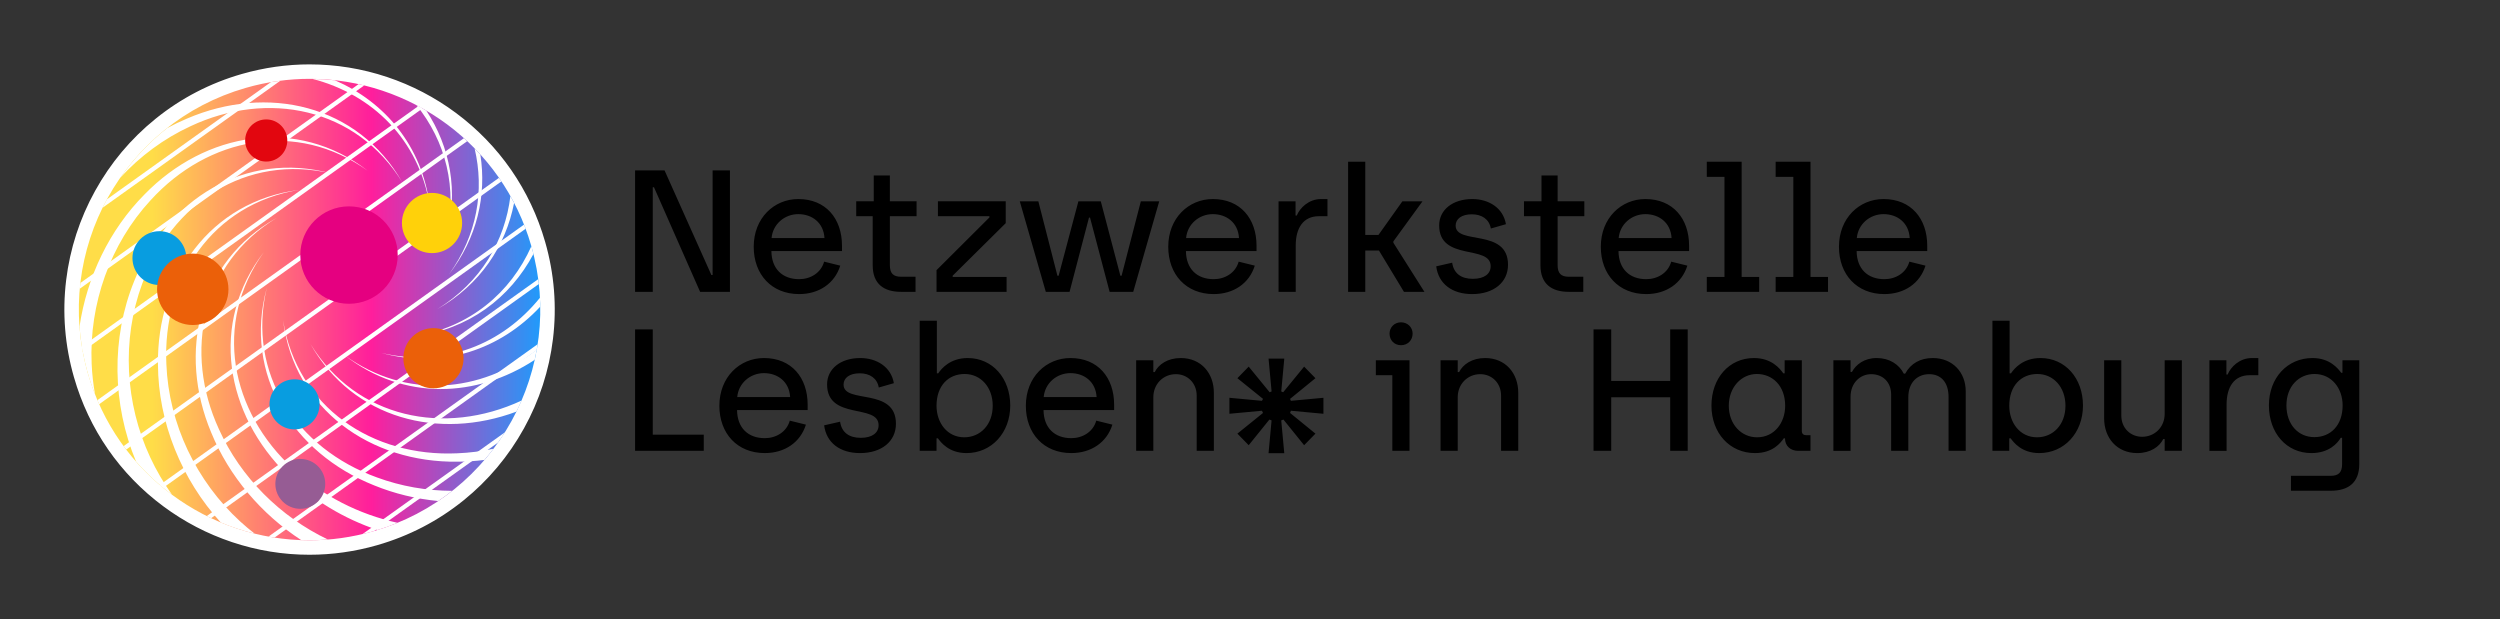 <?xml version="1.0" encoding="UTF-8"?> <svg xmlns="http://www.w3.org/2000/svg" xmlns:xlink="http://www.w3.org/1999/xlink" id="Ebene_1" viewBox="0 0 1729.64 428.34"><rect x="0" y="0" width="1729.64" height="428.34" fill="#333333" stroke="none"/><defs><style>.cls-1{fill:#eb6009;}.cls-1,.cls-2,.cls-3,.cls-4,.cls-5,.cls-6,.cls-7,.cls-8,.cls-9{stroke-width:0px;}.cls-2{fill:#089de0;}.cls-3{fill:#965c94;}.cls-4{fill:#000;}.cls-5{fill:#e50080;}.cls-6{fill:url(#Unbenannter_Verlauf_7);}.cls-7{fill:#ffd10a;}.cls-8{fill:#fff;}.cls-9{fill:#e2060f;}</style><linearGradient id="Unbenannter_Verlauf_7" x1="49.57" y1="214.17" x2="378.83" y2="214.17" gradientUnits="userSpaceOnUse"><stop offset=".17" stop-color="#ffdd48"></stop><stop offset=".63" stop-color="#ff1e9c"></stop><stop offset="1" stop-color="#16a0ff"></stop></linearGradient></defs><g id="Verlauf"><path class="cls-6" d="M214.09,378.8c-35,0-69.84-11.55-98.11-32.53-29.2-21.67-49.95-51.64-60.01-86.67-25.05-87.23,25.53-178.57,112.76-203.62,14.87-4.27,30.18-6.44,45.51-6.44,35,0,69.84,11.55,98.11,32.53,29.2,21.67,49.95,51.64,60.01,86.67,12.14,42.25,7.09,86.71-14.21,125.17s-56.3,66.32-98.55,78.46c-14.87,4.27-30.18,6.44-45.5,6.44h-.01Z"></path><path class="cls-8" d="M214.25,54.54c69.36,0,133.21,45.58,153.31,115.58,24.33,84.71-24.62,173.11-109.34,197.44-14.72,4.23-29.54,6.24-44.13,6.24-69.36,0-133.21-45.58-153.31-115.58-24.33-84.71,24.62-173.11,109.34-197.44,14.72-4.23,29.54-6.24,44.13-6.24M214.25,44.54c-15.79,0-31.57,2.23-46.89,6.63-22,6.32-42.11,16.76-59.77,31.04-17.05,13.78-31.11,30.54-41.78,49.81-10.67,19.26-17.41,40.07-20.05,61.84-2.73,22.54-.91,45.13,5.41,67.13,10.37,36.1,31.75,66.98,61.83,89.31,14.46,10.73,30.45,19.07,47.53,24.78,17.33,5.79,35.35,8.73,53.56,8.73,15.79,0,31.57-2.23,46.89-6.63,22-6.32,42.11-16.76,59.77-31.03,17.05-13.78,31.11-30.54,41.78-49.81,10.67-19.26,17.41-40.07,20.05-61.84,2.73-22.54.91-45.13-5.41-67.13-10.37-36.1-31.75-66.98-61.83-89.31-14.46-10.73-30.45-19.07-47.53-24.78-17.33-5.79-35.35-8.73-53.56-8.73h0Z"></path></g><path id="wirbel" class="cls-8" d="M308.66,164.9c8.87-32.56,2.7-63.41-13.72-88.39-2.24-1.32-4.51-2.58-6.81-3.78,20,24.79,28.78,57.21,20.53,92.17ZM286.25,232.86c38.1-4.85,66.71-26.86,82.83-57.16-.45-1.81-.92-3.61-1.43-5.4-14.29,32.17-42.51,56.24-81.4,62.56ZM238.75,246.03c40.73,31.53,91.22,29.18,131.19,2.93.51-2.31.98-4.65,1.4-7-38.76,29.8-90.1,34.68-132.59,4.07ZM263.81,244.17c42.72,11.64,82.51-2.61,109.92-31.96-.02-2.07-.08-4.14-.18-6.19-25.81,31.95-65.76,48.52-109.74,38.15ZM151.47,296.95c-24.61-53.52-11.99-114.7,39.98-146.22-54.22,30.37-68.59,93.08-45.33,148.52,12.41,30.37,34.7,56.4,62.21,74.39,1.94.07,3.89.12,5.85.12,4.26,0,8.48-.17,12.65-.5-32.88-15.74-60.27-42.84-75.36-76.31ZM310.52,189.96c19.75-25.51,26.2-54.86,21.82-83.05-1.3-1.44-2.64-2.84-3.99-4.23,6.86,28.95,1.87,59.94-17.82,87.27ZM302.65,213.82c29.71-16.98,47.24-43.67,53.04-73.44-.83-1.59-1.68-3.16-2.57-4.72-3.76,31.08-20.42,59.57-50.48,78.16ZM297.34,142.46c-5.29-41.56-31-71.84-65.62-86.91-5.08-.56-10.22-.87-15.43-.94,41.22,10.73,73.57,41.82,81.05,87.85ZM182.68,174.27c-38.04,49.14-26.77,112.48,16.3,154.43,17.41,17.28,38.97,30.17,62.27,38,4.71-1.45,9.32-3.12,13.83-4.98-26.68-5.87-51.86-18.55-72.08-37.23-43.57-39.65-55.86-100.89-20.33-150.22ZM184.54,199.32c-16.34,59.96,18.32,114.16,74.16,136.43,14.19,5.81,29.21,9.41,44.47,10.89,3.31-2.23,6.53-4.57,9.66-7.04-17.67-.09-35.32-3.13-52.02-9.29-55.42-19.96-90.22-71.84-76.26-131ZM195.85,221.76c7.85,61.65,60.61,98.46,120.73,97.67,6.23-.02,12.44-.45,18.61-1.23,2.16-2.51,4.24-5.09,6.24-7.73-8.2,1.73-16.56,2.81-24.98,3.14-58.84,2.77-110.84-31.85-120.59-91.85ZM115.1,251.96c-2.77-58.84,31.85-110.84,91.85-120.59-61.65,7.85-98.46,60.61-97.67,120.73.15,40.11,16.43,79.74,43.48,109.41,7.53,3.14,15.35,5.72,23.41,7.69-3.42-2.67-6.75-5.45-9.95-8.39-30.33-27.78-49.47-67.49-51.11-108.84ZM104.23,138.51c39.65-43.57,100.89-55.86,150.22-20.33-49.14-38.04-112.48-26.77-154.43,16.3-24.32,24.5-39.93,57.21-45,91.41,1.2,16.5,4.91,32.31,10.74,47.04-1.24-7.04-2.05-14.17-2.35-21.33-1.8-41.09,12.74-82.7,40.82-113.1ZM131.75,87.35c53.3-25.08,114.59-13,146.56,38.71-30.84-53.95-93.68-67.77-148.91-44.03-4.7,1.97-9.29,4.18-13.76,6.61-12.41,9.75-23.33,21.32-32.38,34.28,13.64-14.82,30.07-27.06,48.5-35.56ZM98.38,196.32c19.96-55.42,71.84-90.22,131-76.26-59.96-16.34-114.16,18.32-136.43,74.16-16.2,39.55-15.29,85.6,1.16,125.08,7.47,8.52,15.83,16.25,24.93,23.02-5.78-8.15-10.88-16.8-15.1-25.88-17.39-37.27-19.88-81.28-5.57-120.11ZM214.89,238.16c29.64,51.85,88.82,66.63,142.42,46.63,1.24-2.51,2.42-5.06,3.53-7.65-53.16,24.7-114.1,12.52-145.95-38.99Z"></path><path id="diagonal" class="cls-8" d="M289.42,73.41L56.64,239.78c.18,1.1.36,2.2.56,3.29l235.14-168.05c-.97-.54-1.94-1.08-2.92-1.6ZM320.98,95.6l-253.61,181.25c.4.94.81,1.88,1.23,2.81l254.63-181.98c-.75-.7-1.5-1.39-2.25-2.08ZM187.4,56.83l-113.44,81.08c-1.05,1.92-2.05,3.88-3.02,5.85l122.99-87.9c-2.19.28-4.36.61-6.52.97ZM248.08,58.21L55.65,195.74c-.15,1.32-.29,2.65-.41,3.98L251.99,59.1c-1.3-.31-2.6-.61-3.91-.9ZM362.57,155.37l-252.05,180.14c.78.67,1.57,1.34,2.37,1.99l250.79-179.24c-.36-.97-.73-1.94-1.11-2.9ZM189.95,371.93l181.33-129.6c.25-1.39.47-2.78.68-4.18l-186.2,133.08c1.39.25,2.79.48,4.19.7ZM258.91,367.39l85.68-61.23c1.63-2.3,3.19-4.65,4.7-7.04l-98.55,70.43c2.75-.65,5.47-1.37,8.17-2.15ZM372.37,193.12l-229.36,163.92c1.02.51,2.04,1.01,3.07,1.49l226.7-162.02c-.12-1.14-.26-2.27-.41-3.4ZM345.19,123.05L85.53,308.62c.59.81,1.19,1.61,1.8,2.4L346.88,125.53c-.56-.83-1.12-1.66-1.7-2.48Z"></path><circle class="cls-5" cx="241.46" cy="176.47" r="33.7"></circle><circle class="cls-7" cx="298.9" cy="154.29" r="20.83"></circle><circle class="cls-1" cx="299.89" cy="247.84" r="20.83"></circle><circle class="cls-9" cx="184.19" cy="97.2" r="14.58"></circle><circle class="cls-2" cx="203.77" cy="279.75" r="17.33"></circle><circle class="cls-2" cx="110.26" cy="178.57" r="18.62"></circle><circle class="cls-3" cx="207.77" cy="334.77" r="17.26"></circle><circle class="cls-1" cx="133.36" cy="200.16" r="24.7"></circle><path class="cls-4" d="M439.38,117.91h20.4l32.4,72.36h.84v-72.36h12v84h-20.64l-31.92-72.36h-.84v72.36h-12.24v-84ZM521.46,170.71c0-19.8,14.04-33,30.84-33,19.08,0,30.24,13.56,30.24,32.28v3.72h-48.84c.12,12.24,7.56,19.44,19.2,19.44,7.8,0,15.12-4.32,17.28-12.12l11.16,2.76c-3.84,12.36-14.76,19.68-28.44,19.68-19.08,0-31.44-13.56-31.44-32.76ZM570.42,164.71c-.6-10.68-8.64-16.56-18.12-16.56s-17.64,6.96-18.48,16.56h36.6ZM603.78,183.55v-33.96h-11.4v-10.32h12.12v-17.88h11.16v17.88h18.48v10.32h-18.48v33.84c0,5.64,2.28,8.04,7.8,8.04h9.96v10.44h-10.08c-11.76,0-19.56-5.4-19.56-18.36ZM647.94,186.91l36.6-36.48v-.84h-35.64v-10.32h46.92v15.12l-36.72,36.36v.84h37.32v10.32h-48.48v-15ZM705.54,139.27h12.84l13.2,51.48h.84l13.68-51.48h15.48l13.56,51.48h.84l13.32-51.48h12.72l-18,62.64h-16.32l-13.56-51.36h-.72l-13.44,51.36h-16.44l-18-62.64ZM808.26,170.71c0-19.8,14.04-33,30.84-33,19.08,0,30.24,13.56,30.24,32.28v3.72h-48.84c.12,12.24,7.56,19.44,19.2,19.44,7.8,0,15.12-4.32,17.28-12.12l11.16,2.76c-3.84,12.36-14.76,19.68-28.44,19.68-19.08,0-31.44-13.56-31.44-32.76ZM857.21,164.71c-.6-10.68-8.64-16.56-18.12-16.56s-17.64,6.96-18.48,16.56h36.6ZM884.58,139.27h11.76v9.84h.84c2.16-5.28,8.28-11.4,16.8-11.4h4.44v11.88h-6c-10.8,0-15.96,8.28-15.96,20.16v32.16h-11.88v-62.64ZM932.69,111.91h11.88v50.64h9.12l16.56-23.28h13.92l-20.16,27.72v.96l21.48,33.96h-14.16l-17.28-28.56h-9.48v28.56h-11.88v-90ZM993.65,184.27l11.04-2.52c1.08,7.44,6.24,11.16,14.28,11.16s12.36-3.48,12.36-8.76c0-15.12-35.64-3.12-35.64-28.2,0-10.68,9.24-18.24,22.92-18.24,11.4,0,21.36,6.12,23.28,17.4l-10.44,3c-1.08-6.36-6.12-9.84-13.2-9.84s-11.16,3.24-11.16,7.8c0,13.68,36.24,1.56,36.24,27.12,0,12.12-9.84,20.28-24.84,20.28-13.8,0-23.28-7.08-24.84-19.2ZM1065.77,183.55v-33.96h-11.4v-10.32h12.12v-17.88h11.16v17.88h18.48v10.32h-18.48v33.84c0,5.64,2.28,8.04,7.8,8.04h9.96v10.44h-10.08c-11.76,0-19.56-5.4-19.56-18.36ZM1107.53,170.71c0-19.8,14.04-33,30.84-33,19.08,0,30.24,13.56,30.24,32.28v3.72h-48.84c.12,12.24,7.56,19.44,19.2,19.44,7.8,0,15.12-4.32,17.28-12.12l11.16,2.76c-3.84,12.36-14.76,19.68-28.44,19.68-19.08,0-31.44-13.56-31.44-32.76ZM1156.49,164.71c-.6-10.68-8.64-16.56-18.12-16.56s-17.64,6.96-18.48,16.56h36.6ZM1180.85,191.59h12.24v-69.24h-12.24v-10.44h24.12v79.68h12.12v10.32h-36.24v-10.32ZM1228.49,191.59h12.24v-69.24h-12.24v-10.44h24.12v79.68h12.12v10.32h-36.24v-10.32ZM1272.29,170.71c0-19.8,14.04-33,30.84-33,19.08,0,30.24,13.56,30.24,32.28v3.72h-48.84c.12,12.24,7.56,19.44,19.2,19.44,7.8,0,15.12-4.32,17.28-12.12l11.16,2.76c-3.84,12.36-14.76,19.68-28.44,19.68-19.08,0-31.44-13.56-31.44-32.76ZM1321.25,164.71c-.6-10.68-8.64-16.56-18.12-16.56s-17.64,6.96-18.48,16.56h36.6ZM439.38,227.91h12.24v72.84h35.28v11.16h-47.52v-84ZM497.7,280.71c0-19.8,14.04-33,30.84-33,19.08,0,30.24,13.56,30.24,32.28v3.72h-48.84c.12,12.24,7.56,19.44,19.2,19.44,7.8,0,15.12-4.32,17.28-12.12l11.16,2.76c-3.84,12.36-14.76,19.68-28.44,19.68-19.08,0-31.44-13.56-31.44-32.76ZM546.66,274.71c-.6-10.68-8.64-16.56-18.12-16.56s-17.64,6.96-18.48,16.56h36.6ZM570.18,294.27l11.04-2.52c1.08,7.44,6.24,11.16,14.28,11.16s12.36-3.48,12.36-8.76c0-15.12-35.64-3.12-35.64-28.2,0-10.68,9.24-18.24,22.92-18.24,11.4,0,21.36,6.12,23.28,17.4l-10.44,3c-1.08-6.36-6.12-9.84-13.2-9.84s-11.16,3.24-11.16,7.8c0,13.68,36.24,1.56,36.24,27.12,0,12.12-9.84,20.28-24.84,20.28-13.8,0-23.28-7.08-24.84-19.2ZM648.9,303.27h-.96v8.64h-11.64v-90h11.88v36.36h.96c2.28-3.36,8.28-10.56,20.4-10.56,17.16,0,29.4,14.04,29.4,32.88s-12.96,32.88-30.24,32.88c-12.24,0-17.76-7.44-19.8-10.2ZM686.82,280.71c0-12.84-8.28-21.96-19.44-21.96s-19.44,8.04-19.44,21.96c0,11.88,7.44,21.84,19.2,21.84,11.04,0,19.68-8.64,19.68-21.84ZM709.74,280.71c0-19.8,14.04-33,30.84-33,19.08,0,30.24,13.56,30.24,32.28v3.72h-48.84c.12,12.24,7.56,19.44,19.2,19.44,7.8,0,15.12-4.32,17.28-12.12l11.16,2.76c-3.84,12.36-14.76,19.68-28.44,19.68-19.08,0-31.44-13.56-31.44-32.76ZM758.69,274.71c-.6-10.68-8.64-16.56-18.12-16.56s-17.64,6.96-18.48,16.56h36.6ZM786.06,249.27h11.88v8.16h.96c2.64-5.28,8.88-9.72,18-9.72,14.16,0,22.92,10.56,22.92,24v40.2h-11.88v-38.16c0-8.88-6.48-14.88-14.4-14.88-8.76,0-15.6,6.84-15.6,15.96v37.08h-11.88v-62.64ZM963.29,259.59h-11.4v-10.32h23.28v62.64h-11.88v-52.32ZM961.37,230.79c0-4.32,3.36-7.8,7.92-7.8s8.04,3.48,8.04,7.8c0,4.56-3.36,8.04-8.04,8.04s-7.92-3.48-7.92-8.04ZM996.65,249.27h11.88v8.16h.96c2.64-5.28,8.88-9.72,18-9.72,14.16,0,22.92,10.56,22.92,24v40.2h-11.88v-38.16c0-8.88-6.48-14.88-14.4-14.88-8.76,0-15.6,6.84-15.6,15.96v37.08h-11.88v-62.64ZM1102.49,227.91h12.24v35.64h40.8v-35.64h12.12v84h-12.12v-37.08h-40.8v37.08h-12.24v-84ZM1184.08,280.59c0-18.84,12.12-32.88,29.4-32.88,12.12,0,17.88,7.2,20.28,10.56h.96v-9h11.88v48.96c0,1.92,1.2,2.88,3.12,2.88h2.88v10.8h-8.52c-5.16,0-9.12-3.24-9.12-8.64h-.84c-2.16,3-7.44,10.2-19.92,10.2-17.4,0-30.12-13.8-30.12-32.88ZM1235.08,280.71c0-13.92-8.88-21.96-19.56-21.96s-19.44,9.12-19.44,21.96,8.64,21.84,19.56,21.84c11.88,0,19.44-9.96,19.44-21.84ZM1268.44,249.27h11.88v8.04h.96c2.76-5.04,8.4-9.6,17.16-9.6s15.36,4.32,18.72,10.8h.96c3.84-7.08,10.44-10.8,19.08-10.8,13.68,0,22.8,9.84,22.8,23.04v41.16h-11.88v-37.2c0-10.44-5.4-15.84-13.44-15.84s-14.4,5.64-14.4,15.96v37.08h-11.88v-38.88c0-8.88-6-14.16-13.8-14.16s-14.28,6.24-14.28,15.6v37.44h-11.88v-62.64ZM1391.08,303.27h-.96v8.64h-11.64v-90h11.88v36.36h.96c2.28-3.36,8.28-10.56,20.4-10.56,17.16,0,29.4,14.04,29.4,32.88s-12.96,32.88-30.24,32.88c-12.24,0-17.76-7.44-19.8-10.2ZM1429,280.71c0-12.84-8.28-21.96-19.44-21.96s-19.44,8.04-19.44,21.96c0,11.88,7.44,21.84,19.2,21.84,11.04,0,19.68-8.64,19.68-21.84ZM1455.76,289.47v-40.2h11.88v38.16c0,8.88,6.48,14.76,14.4,14.76,8.76,0,15.6-6.72,15.6-15.84v-37.08h11.88v62.64h-11.88v-8.16h-.96c-2.64,5.28-8.88,9.72-18,9.72-14.16,0-22.92-10.56-22.92-24ZM1528.6,249.27h11.76v9.84h.84c2.16-5.28,8.28-11.4,16.8-11.4h4.44v11.88h-6c-10.8,0-15.96,8.28-15.96,20.16v32.16h-11.88v-62.64ZM1585,329.19h27.6c5.52,0,7.8-2.52,7.8-8.16v-18.12h-.96c-2.28,3.84-8.16,10.56-20.28,10.56-17.28,0-29.4-13.92-29.4-33s12.84-32.76,30.12-32.76c12.24,0,17.76,7.44,19.92,10.2h.84v-8.64h11.64v71.88c0,12.96-7.8,18.36-19.56,18.36h-27.72v-10.32ZM1620.76,280.47c0-11.76-7.56-21.72-19.44-21.72-10.8,0-19.44,8.52-19.44,21.72s8.16,21.96,19.32,21.96,19.56-8.04,19.56-21.96ZM879.76,290.85l-1.53-.57-14.31,17.74-7.82-8.01,17.74-14.31-.76-1.53-22.51,2.1v-11.06l22.51,2.1.76-1.34-17.74-14.31,7.82-8.01,14.5,17.74,1.34-.57-2.1-22.7h10.88l-2.1,22.7,1.33.57,14.5-17.74,7.82,8.01-17.55,14.31.57,1.34,22.51-2.1v11.06l-22.51-2.1-.57,1.53,17.55,14.31-7.82,8.01-14.31-17.74-1.53.57,2.1,22.7h-10.88l2.1-22.7Z"></path></svg> 